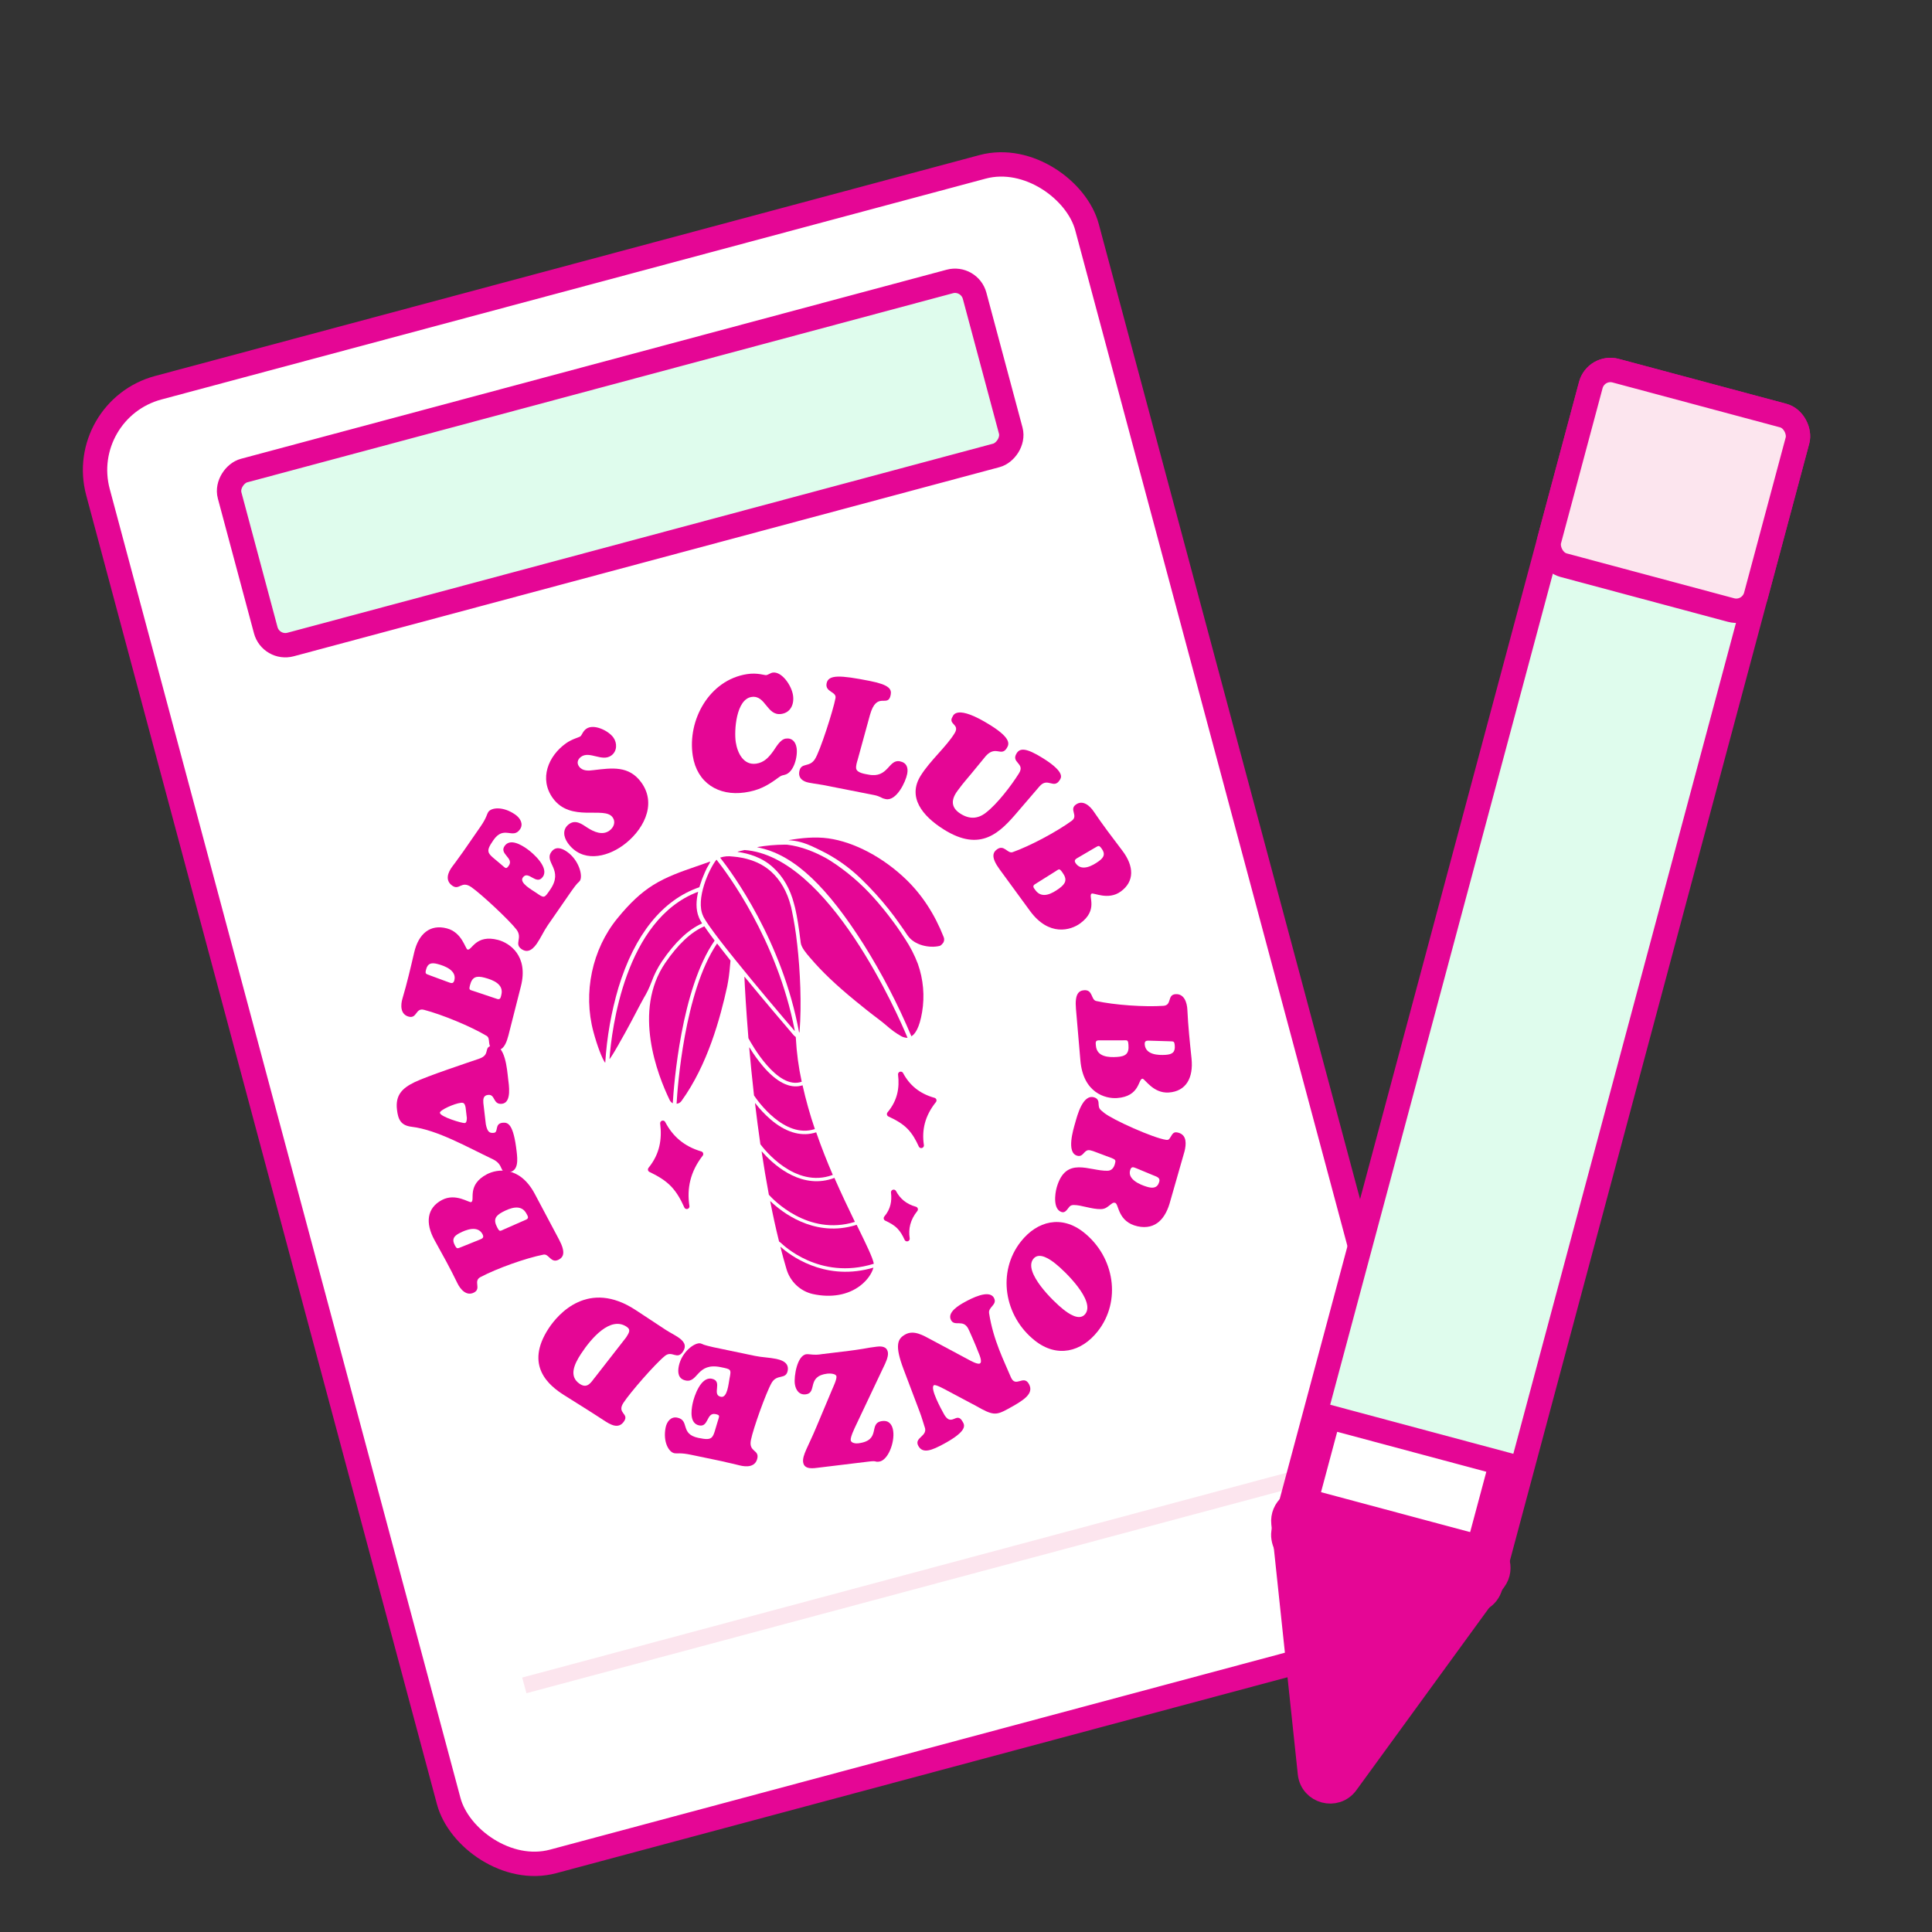 <svg xmlns="http://www.w3.org/2000/svg" fill="none" viewBox="0 0 119 119" height="119" width="119">
<rect x="0" y="0" width="119" height="119" fill="#333333" stroke="none"/>
<rect stroke-width="1.5" stroke="#E50695" fill="white" transform="rotate(-15 4.676 25.241)" rx="5.25" height="93.972" width="63.067" y="25.241" x="4.676"></rect>
<rect stroke-width="1.5" stroke="#E50695" fill="#DFFCED" transform="rotate(75 59.708 17.014)" rx="1.25" height="47.506" width="11.09" y="17.014" x="59.708"></rect>
<line stroke="#FCE5EE" y2="103.81" x2="32.295" y1="90.513" x1="81.921"></line>
<rect stroke-width="1.5" stroke="#E50695" fill="#DFFCED" transform="rotate(-165 91.481 98.906)" rx="1.25" height="75.564" width="13.179" y="98.906" x="91.481"></rect>
<rect stroke-width="1.5" stroke="#E50695" fill="white" transform="rotate(15 81.833 87.273)" height="7.339" width="11.009" y="87.273" x="81.833"></rect>
<rect stroke-width="1.5" stroke="#E50695" fill="#FCE5EE" transform="rotate(-165 107.829 37.899)" rx="1.25" height="12.401" width="13.179" y="37.899" x="107.829"></rect>
<path stroke-width="1.5" stroke="#E50695" fill="#E50695" d="M82.938 109.825C82.264 110.75 80.805 110.359 80.684 109.221L79.052 93.823C78.959 92.951 79.771 92.257 80.618 92.484L91.363 95.363C92.211 95.59 92.567 96.597 92.05 97.306L82.938 109.825Z"></path>
<path fill="#E50695" d="M71.984 64.135C72.288 64.153 72.332 64.1 72.359 64.406C72.394 64.821 72.19 64.945 71.802 64.972C71.337 65.004 70.563 64.969 70.509 64.337C70.485 64.061 70.664 64.098 70.889 64.102L71.984 64.135ZM69.092 64.079C69.444 64.084 69.477 64.012 69.506 64.357C69.553 64.9 69.333 65.065 68.819 65.101C68.295 65.137 67.561 65.109 67.501 64.408C67.487 64.24 67.455 64.094 67.649 64.08L69.092 64.079ZM66.546 65.319C66.717 67.313 68.085 67.684 68.802 67.634C70.218 67.535 70.097 66.461 70.368 66.442C70.513 66.432 71.022 67.36 71.992 67.292C73.049 67.219 73.515 66.401 73.392 65.198C73.287 64.203 73.181 63.197 73.135 62.197C73.117 61.761 72.941 61.198 72.408 61.235C71.875 61.272 72.203 61.915 71.66 61.953C70.506 62.033 68.642 61.905 67.519 61.656C67.19 61.579 67.322 60.954 66.779 60.992C66.439 61.016 66.195 61.232 66.272 62.13L66.546 65.319Z"></path>
<path fill="#E50695" d="M71.011 72.382C71.22 72.474 71.481 72.521 71.404 72.79C71.29 73.189 71.001 73.204 70.644 73.098C70.221 72.973 69.448 72.644 69.608 72.088C69.682 71.828 69.799 71.883 70 71.962L71.011 72.382ZM68.488 71.335C68.715 71.432 68.735 71.468 68.669 71.7C68.605 71.923 68.472 72.104 68.225 72.112C67.096 72.141 65.648 71.18 65.088 73.137C64.974 73.536 64.852 74.496 65.397 74.657C65.594 74.715 65.709 74.528 65.82 74.39C65.904 74.274 65.97 74.223 66.133 74.221C66.603 74.219 67.249 74.49 67.814 74.475C68.082 74.464 68.194 74.356 68.391 74.203C68.493 74.133 68.557 74.051 68.688 74.09C68.923 74.159 68.833 75.259 70.069 75.534C71.202 75.778 71.815 75.023 72.089 73.958L72.963 70.906C73.061 70.492 73.121 69.926 72.594 69.771C72.303 69.685 72.238 69.806 72.103 70.028C72.025 70.156 71.995 70.228 71.827 70.208C71.034 70.095 68.541 68.976 68.011 68.548C67.722 68.312 67.685 68.301 67.666 67.973C67.663 67.771 67.586 67.648 67.389 67.59C66.684 67.381 66.349 68.731 66.229 69.148C66.105 69.584 65.673 70.986 66.34 71.183C66.556 71.247 66.659 71.136 66.794 70.985C66.983 70.789 67.084 70.829 67.337 70.904L68.488 71.335Z"></path>
<path fill="#E50695" d="M63.743 82.573C65.103 83.65 66.6 83.286 67.615 82C69.078 80.146 68.66 77.417 66.748 75.903C65.389 74.826 63.892 75.19 62.877 76.476C61.414 78.33 61.831 81.059 63.743 82.573ZM63.646 77.541C64.01 77.079 64.704 77.592 65.004 77.829C65.595 78.297 67.484 80.126 66.845 80.935C66.481 81.397 65.787 80.884 65.488 80.647C64.896 80.179 63.007 78.35 63.646 77.541Z"></path>
<path fill="#E50695" d="M59.296 87.572C58.903 86.856 58.596 88.043 58.078 86.981C58.031 86.895 57.24 85.477 57.529 85.32C57.639 85.26 58.246 85.601 58.34 85.651L60.099 86.586C61.144 87.182 61.327 87.194 62.065 86.792C63.041 86.26 63.709 85.851 63.377 85.248C63.045 84.644 62.555 85.516 62.262 84.824C61.852 83.838 61.181 82.557 60.922 80.883C60.861 80.491 61.455 80.368 61.218 79.937C60.92 79.394 59.795 79.996 59.43 80.195C59.091 80.38 58.311 80.827 58.581 81.318C58.804 81.723 59.313 81.245 59.63 81.822C59.697 81.943 60.129 82.929 60.233 83.219C60.282 83.349 60.541 83.88 60.355 83.982C60.21 84.06 59.76 83.802 59.635 83.735L57.353 82.514C56.872 82.261 56.3 81.901 55.765 82.192C55.273 82.46 55.1 82.868 55.654 84.336L56.652 86.974C56.765 87.26 56.916 87.794 56.945 87.868C57.203 88.477 56.271 88.526 56.565 89.061C56.839 89.561 57.399 89.334 58.154 88.923C59.647 88.109 59.401 87.762 59.296 87.572Z"></path>
<path fill="#E50695" d="M54.428 84.187C54.528 83.986 54.726 83.575 54.692 83.32C54.638 82.929 54.303 82.91 53.994 82.948C53.715 82.982 53.437 83.025 53.15 83.08C52.872 83.124 52.594 83.167 52.314 83.201L50.627 83.406C50.14 83.495 49.852 83.391 49.668 83.413C49.1 83.482 48.895 84.779 48.957 85.239C49.008 85.611 49.218 85.933 49.633 85.883C50.356 85.795 49.667 84.765 50.958 84.608C51.083 84.593 51.495 84.593 51.52 84.779C51.546 84.965 51.323 85.419 51.25 85.597L50.281 87.901C49.794 89.074 49.41 89.637 49.468 90.058C49.534 90.547 50.117 90.436 50.454 90.395L53.529 90.022C53.789 89.991 53.869 90.001 53.92 90.015C53.971 90.028 53.992 90.046 54.147 90.027C54.686 89.962 55.115 88.866 55.016 88.142C54.963 87.751 54.759 87.477 54.345 87.528C53.439 87.638 54.331 88.722 52.856 88.901C52.722 88.918 52.425 88.894 52.399 88.708C52.374 88.522 52.602 88.037 52.754 87.721L54.428 84.187Z"></path>
<path fill="#E50695" d="M43.939 82.98C43.632 82.915 43.472 82.862 43.359 82.829C43.257 82.788 43.204 82.757 43.146 82.745C42.791 82.671 41.982 83.271 41.808 84.152C41.731 84.54 41.773 84.933 42.233 85.03C43.01 85.192 42.907 83.898 44.404 84.211C45.037 84.343 45.051 84.326 44.932 84.923C44.874 85.216 44.805 86.119 44.402 86.035C43.807 85.911 44.553 85.07 43.843 84.922C43.172 84.782 42.755 85.977 42.655 86.479C42.571 86.905 42.478 87.674 43.063 87.797C43.658 87.921 43.505 86.981 44.071 87.1C44.388 87.166 44.296 87.226 44.194 87.589C43.889 88.571 43.98 88.767 43.011 88.565C41.869 88.326 42.496 87.481 41.719 87.319C41.316 87.234 41.068 87.577 40.999 87.927C40.822 88.818 41.199 89.439 41.525 89.507C41.621 89.527 41.713 89.516 41.863 89.518C42.012 89.52 42.229 89.535 42.574 89.608L44.081 89.922C44.33 89.974 44.58 90.026 44.827 90.088C45.077 90.14 45.315 90.2 45.553 90.259C46.01 90.374 46.542 90.358 46.651 89.808C46.755 89.287 46.105 89.438 46.252 88.699C46.393 87.989 47.179 85.787 47.531 85.17C47.863 84.608 48.405 84.997 48.518 84.429C48.58 84.117 48.437 83.83 47.822 83.702C47.391 83.612 46.932 83.605 46.501 83.515L43.939 82.98Z"></path>
<path fill="#E50695" d="M36.675 84.803C36.439 85.075 36.217 85.574 35.719 85.246C35.015 84.783 35.371 84.025 35.782 83.396C36.42 82.421 37.592 81.058 38.59 81.715C38.884 81.909 38.736 82.1 38.57 82.371L36.675 84.803ZM39.162 80.697C36.243 78.775 34.374 80.935 33.794 81.821C32.285 84.127 33.834 85.355 34.744 85.931C35.556 86.442 36.43 86.984 37.183 87.479C37.592 87.748 38.101 88.061 38.444 87.537C38.76 87.053 37.975 87.055 38.402 86.402C38.808 85.781 40.33 84.026 40.956 83.516C41.404 83.154 41.706 83.802 42.069 83.246C42.328 82.851 42.094 82.582 41.743 82.35C41.62 82.269 41.5 82.202 41.373 82.129C41.253 82.062 41.125 81.989 41.01 81.914L39.162 80.697Z"></path>
<path fill="#E50695" d="M28.458 76.793C28.174 76.897 28.154 76.963 28.012 76.694C27.818 76.329 27.956 76.135 28.298 75.956C28.708 75.74 29.426 75.464 29.721 76.02C29.849 76.263 29.672 76.3 29.467 76.386L28.458 76.793ZM31.11 75.691C30.788 75.826 30.786 75.905 30.625 75.601C30.371 75.124 30.507 74.886 30.961 74.648C31.423 74.406 32.101 74.139 32.428 74.755C32.507 74.903 32.593 75.024 32.422 75.114L31.11 75.691ZM32.943 73.542C32.012 71.789 30.624 71.995 29.991 72.327C28.742 72.982 29.27 73.915 29.03 74.04C28.902 74.108 28.079 73.463 27.223 73.912C26.291 74.4 26.184 75.333 26.764 76.383C27.246 77.251 27.734 78.127 28.165 79.022C28.35 79.412 28.729 79.858 29.199 79.611C29.67 79.364 29.122 78.908 29.601 78.657C30.619 78.123 32.364 77.497 33.482 77.276C33.811 77.215 33.934 77.838 34.413 77.587C34.712 77.43 34.851 77.136 34.432 76.346L32.943 73.542Z"></path>
<path fill="#E50695" d="M29.771 67.935C29.754 67.709 29.765 67.469 30.065 67.439C30.519 67.393 30.351 68.045 30.911 67.988C31.54 67.925 31.34 66.803 31.293 66.401C31.236 65.91 31.119 64.323 30.365 64.4C29.717 64.465 30.264 64.956 29.511 65.211C28.816 65.451 26.312 66.28 25.534 66.657C24.785 67.021 24.345 67.443 24.451 68.346C24.522 68.954 24.683 69.325 25.367 69.405C26.934 69.593 28.799 70.665 30.352 71.401C31.088 71.754 30.708 72.269 31.326 72.206C31.964 72.141 31.877 71.396 31.821 70.915C31.625 69.237 31.298 69.121 30.96 69.155C30.438 69.208 30.726 69.745 30.416 69.776C30.165 69.802 30.021 69.737 29.925 69.25L29.771 67.935ZM28.755 68.862C28.753 69.012 28.731 69.163 28.625 69.174C28.461 69.19 27.123 68.79 27.095 68.544C27.075 68.377 27.995 67.966 28.391 67.926C28.546 67.911 28.628 67.942 28.68 68.225L28.755 68.862Z"></path>
<path fill="#E50695" d="M26.513 60.089C26.229 59.974 26.17 60.008 26.244 59.718C26.343 59.326 26.578 59.278 26.957 59.378C27.411 59.497 28.138 59.779 27.986 60.377C27.92 60.639 27.761 60.547 27.548 60.471L26.513 60.089ZM29.255 61.071C28.921 60.953 28.867 61.008 28.95 60.681C29.08 60.167 29.343 60.086 29.845 60.219C30.356 60.353 31.048 60.615 30.879 61.279C30.839 61.438 30.822 61.584 30.633 61.533L29.255 61.071ZM32.085 60.749C32.564 58.86 31.378 58.079 30.678 57.894C29.295 57.53 29.065 58.556 28.799 58.487C28.657 58.449 28.471 57.432 27.524 57.183C26.492 56.911 25.783 57.512 25.513 58.658C25.292 59.607 25.069 60.566 24.791 61.5C24.668 61.907 24.653 62.481 25.174 62.619C25.695 62.756 25.589 62.06 26.119 62.2C27.246 62.496 28.984 63.214 29.976 63.804C30.264 63.98 29.937 64.513 30.468 64.652C30.799 64.74 31.102 64.62 31.318 63.769L32.085 60.749Z"></path>
<path fill="#E50695" d="M35.199 54.883C35.374 54.629 35.483 54.505 35.557 54.416C35.634 54.34 35.683 54.304 35.715 54.256C35.918 53.963 35.669 52.98 34.922 52.46C34.592 52.23 34.213 52.107 33.95 52.488C33.506 53.13 34.74 53.566 33.885 54.802C33.523 55.325 33.534 55.344 33.028 54.992C32.778 54.818 31.97 54.386 32.201 54.053C32.541 53.561 33.035 54.586 33.44 53.999C33.824 53.445 32.877 52.575 32.451 52.279C32.09 52.027 31.414 51.627 31.079 52.11C30.739 52.602 31.665 52.847 31.342 53.314C31.161 53.576 31.141 53.468 30.844 53.226C30.052 52.546 29.836 52.548 30.39 51.748C31.042 50.805 31.585 51.723 32.029 51.081C32.26 50.748 32.037 50.382 31.739 50.175C30.984 49.649 30.267 49.738 30.081 50.007C30.026 50.087 30.001 50.175 29.943 50.31C29.885 50.446 29.788 50.637 29.591 50.922L28.73 52.166C28.588 52.373 28.445 52.579 28.295 52.779C28.152 52.985 28.007 53.178 27.862 53.37C27.583 53.739 27.397 54.232 27.863 54.556C28.305 54.864 28.412 54.211 29.039 54.647C29.642 55.066 31.38 56.686 31.816 57.26C32.21 57.792 31.645 58.127 32.127 58.462C32.393 58.647 32.711 58.634 33.062 58.127C33.309 57.77 33.489 57.355 33.735 56.998L35.199 54.883Z"></path>
<path fill="#E50695" d="M38.356 52.083C39.549 51.23 40.514 49.6 39.505 48.2C38.743 47.142 37.693 47.302 36.564 47.435C36.251 47.478 35.877 47.504 35.665 47.21C35.504 46.987 35.589 46.758 35.793 46.612C36.319 46.236 37.079 46.945 37.652 46.536C38.013 46.278 38.029 45.772 37.777 45.422C37.479 45.008 36.573 44.56 36.11 44.891C35.89 45.048 35.846 45.284 35.744 45.357C35.642 45.43 35.239 45.514 34.855 45.788C33.772 46.563 33.191 47.967 34.05 49.16C35.145 50.679 37.224 49.638 37.729 50.338C37.947 50.64 37.797 50.977 37.53 51.167C37.106 51.47 36.584 51.241 36.185 50.984C35.844 50.758 35.457 50.468 35.057 50.755C34.633 51.057 34.697 51.542 34.978 51.932C35.844 53.133 37.321 52.824 38.356 52.083Z"></path>
<path fill="#E50695" d="M45.32 45.719C45.209 45.007 45.338 43.064 46.299 42.928C47.164 42.805 47.228 44.103 48.122 43.976C48.708 43.893 48.93 43.363 48.844 42.816C48.75 42.212 48.154 41.349 47.597 41.427C47.462 41.447 47.314 41.567 47.199 41.584C47.093 41.599 46.653 41.422 46.011 41.522C43.691 41.881 42.327 44.348 42.671 46.553C42.932 48.232 44.266 49.04 45.861 48.814C46.726 48.692 47.251 48.408 47.938 47.901C48.115 47.777 48.115 47.777 48.314 47.729C48.903 47.605 49.147 46.583 49.066 46.066C49.008 45.696 48.791 45.437 48.398 45.493C48.052 45.542 47.795 46.037 47.625 46.27C47.35 46.648 47.066 46.968 46.576 47.037C45.798 47.148 45.423 46.383 45.32 45.719Z"></path>
<path fill="#E50695" d="M53.84 48.971C54.042 49.011 54.133 49.058 54.225 49.096C54.306 49.142 54.388 49.187 54.561 49.221C55.215 49.351 55.785 48.164 55.879 47.661C55.952 47.272 55.838 46.974 55.424 46.892C54.722 46.754 54.718 47.953 53.496 47.712C53.294 47.673 52.796 47.614 52.736 47.346C52.709 47.173 52.78 46.951 52.831 46.784L53.581 44.049C54.008 42.509 54.703 43.65 54.862 42.796C54.928 42.445 54.778 42.179 53.565 41.94C51.738 41.579 51.016 41.545 50.913 42.096C50.812 42.637 51.538 42.593 51.462 43.001C51.326 43.732 50.512 46.278 50.191 46.765C49.843 47.297 49.341 46.942 49.234 47.511C49.157 47.929 49.447 48.134 49.813 48.206C50.015 48.246 50.219 48.276 50.374 48.297C50.538 48.33 50.655 48.343 50.684 48.349L53.84 48.971Z"></path>
<path fill="#E50695" d="M64.023 48.441C64.536 47.841 64.903 48.641 65.275 48.044C65.351 47.921 65.644 47.581 64.25 46.707C63.164 46.025 62.813 46.089 62.619 46.399C62.252 46.988 63.157 46.999 62.765 47.628C62.296 48.381 61.421 49.526 60.718 50.063C60.225 50.447 59.707 50.464 59.168 50.125C58.579 49.756 58.556 49.275 58.977 48.709C59.533 47.965 59.184 48.452 60.606 46.705C61.285 45.801 61.652 46.657 62.008 46.084C62.151 45.855 62.327 45.499 61.016 44.676C58.902 43.349 58.715 44.074 58.675 44.139C58.369 44.63 59.142 44.592 58.804 45.154C58.288 46.001 57.296 46.834 56.705 47.783C55.89 49.091 56.794 50.251 58.13 51.089C60.41 52.52 61.59 51.293 62.722 49.956L64.023 48.441Z"></path>
<path fill="#E50695" d="M67.402 52.239C67.667 52.095 67.677 52.027 67.857 52.272C68.1 52.605 67.992 52.817 67.68 53.044C67.306 53.316 66.637 53.694 66.267 53.187C66.104 52.965 66.274 52.902 66.465 52.788L67.402 52.239ZM64.942 53.713C65.241 53.532 65.231 53.454 65.434 53.732C65.753 54.167 65.652 54.422 65.239 54.723C64.818 55.03 64.186 55.392 63.775 54.83C63.676 54.695 63.574 54.587 63.73 54.474L64.942 53.713ZM63.44 56.105C64.611 57.705 65.952 57.299 66.529 56.879C67.668 56.051 67.013 55.204 67.232 55.045C67.349 54.96 68.254 55.479 69.034 54.911C69.884 54.293 69.856 53.355 69.133 52.4C68.533 51.611 67.926 50.814 67.372 49.992C67.133 49.632 66.695 49.246 66.266 49.558C65.837 49.87 66.444 50.242 66.007 50.56C65.079 51.235 63.446 52.108 62.373 52.488C62.058 52.596 61.847 51.997 61.41 52.315C61.137 52.513 61.042 52.825 61.569 53.546L63.44 56.105Z"></path>
<path fill="#E50695" d="M58.1 58.065C58.073 58.098 57.977 58.239 57.867 58.265C57.255 58.411 56.321 58.231 55.903 57.617C55.796 57.459 55.903 57.617 55.898 57.613C55.748 57.382 55.593 57.16 55.437 56.942C54.984 56.289 54.488 55.667 53.954 55.079C53.664 54.757 53.371 54.453 53.073 54.166C52.322 53.429 51.458 52.821 50.515 52.365C49.816 52.013 49.293 51.805 48.7 51.763C48.688 51.766 48.557 51.752 48.569 51.749C49.359 51.615 50.198 51.525 51.021 51.639C52.605 51.859 54.396 52.805 55.812 54.171C56.795 55.12 57.572 56.311 58.122 57.711C58.147 57.768 58.158 57.83 58.154 57.892C58.15 57.953 58.132 58.013 58.1 58.065Z"></path>
<path fill="#E50695" d="M46.852 52.234C46.84 52.232 46.617 52.18 46.628 52.178C47.193 52.079 47.767 52.028 48.342 52.025C48.392 52.025 48.443 52.027 48.494 52.029C49.335 52.131 50.182 52.462 50.956 52.9C51.035 52.948 51.115 52.996 51.196 53.048C52.15 53.667 53.02 54.409 53.782 55.255C54.216 55.737 54.627 56.241 55.011 56.764C55.092 56.873 55.173 56.983 55.252 57.094C55.408 57.317 55.561 57.546 55.711 57.781L55.745 57.83C56.064 58.31 56.329 58.825 56.534 59.364C56.874 60.324 56.964 61.351 56.795 62.347C56.631 63.32 56.363 63.688 56.147 63.824C56.146 63.824 56.145 63.825 56.143 63.825C56.142 63.825 56.14 63.825 56.139 63.825C56.137 63.824 56.136 63.824 56.135 63.822C56.133 63.821 56.133 63.82 56.132 63.819C55.308 61.862 54.327 59.974 53.198 58.174C50.993 54.702 49.01 52.733 46.852 52.234Z"></path>
<path fill="#E50695" d="M48.751 55.993C48.757 56.016 48.763 56.039 48.77 56.063C48.915 56.752 49.025 57.447 49.1 58.146C49.1 58.148 49.101 58.151 49.102 58.153C49.292 59.838 49.378 61.874 49.251 63.524C49.249 63.554 49.239 63.582 49.222 63.606C48.186 57.937 45.065 53.728 44.365 52.837C44.364 52.835 44.363 52.834 44.363 52.832C44.363 52.83 44.363 52.828 44.363 52.827C44.364 52.825 44.365 52.824 44.366 52.822C44.367 52.821 44.369 52.821 44.37 52.82C44.61 52.742 44.866 52.721 45.117 52.757L45.168 52.761C45.826 52.816 46.767 53.022 47.508 53.697C48.074 54.214 48.489 54.94 48.707 55.795C48.719 55.839 48.731 55.886 48.744 55.932C48.741 55.952 48.746 55.973 48.751 55.993Z"></path>
<path fill="#E50695" d="M45.448 52.475C45.446 52.474 45.444 52.474 45.442 52.472C45.44 52.471 45.439 52.469 45.438 52.467C45.438 52.465 45.438 52.462 45.439 52.46C45.44 52.458 45.441 52.456 45.443 52.455L45.858 52.357C51.051 52.718 55.341 62.58 55.894 63.909C55.894 63.91 55.894 63.912 55.894 63.914C55.894 63.916 55.893 63.917 55.892 63.919C55.892 63.92 55.89 63.921 55.889 63.922C55.888 63.923 55.886 63.924 55.884 63.924C55.747 63.921 55.613 63.883 55.493 63.814C55.176 63.632 54.878 63.416 54.605 63.17C54.458 63.047 54.306 62.92 54.148 62.802C53.612 62.402 53.089 61.98 52.692 61.654C51.492 60.671 50.637 59.859 49.922 59.02L49.874 58.965C49.666 58.723 49.352 58.358 49.319 58.062C49.315 58.047 49.311 58.032 49.313 58.014L49.299 57.889C49.298 57.885 49.297 57.88 49.295 57.875C49.207 57.138 49.1 56.475 48.981 55.948C48.974 55.922 48.967 55.896 48.961 55.87C48.954 55.844 48.95 55.831 48.945 55.811C48.932 55.764 48.92 55.717 48.908 55.672C48.677 54.765 48.237 53.995 47.635 53.446C46.962 52.811 46.116 52.568 45.448 52.475Z"></path>
<path fill="#E50695" d="M37.266 65.449C37.089 65.209 36.785 64.426 36.551 63.552C35.904 61.151 36.469 58.471 38.027 56.566C38.798 55.621 39.473 54.991 40.215 54.524C41.037 54.005 41.975 53.68 42.882 53.367L43.338 53.208L43.731 53.07C43.733 53.07 43.734 53.069 43.736 53.07C43.738 53.07 43.74 53.071 43.741 53.072C43.742 53.073 43.743 53.075 43.744 53.077C43.745 53.078 43.745 53.08 43.745 53.082C43.713 53.162 43.675 53.239 43.629 53.312C43.596 53.372 43.557 53.427 43.535 53.473C43.489 53.569 43.446 53.663 43.405 53.756C43.293 54.005 43.197 54.26 43.117 54.522C43.104 54.56 43.093 54.601 43.08 54.642C43.08 54.643 43.079 54.645 43.078 54.646C43.077 54.648 43.075 54.648 43.074 54.649C40.809 55.425 39.086 57.563 38.092 60.836C37.651 62.334 37.379 63.88 37.281 65.445C37.281 65.446 37.28 65.448 37.279 65.449C37.278 65.45 37.276 65.45 37.275 65.451C37.273 65.451 37.271 65.451 37.27 65.451C37.268 65.451 37.267 65.45 37.266 65.449Z"></path>
<path fill="#E50695" d="M48.09 76.808C48.627 77.284 50.691 78.872 53.547 78.147C53.624 78.128 53.703 78.108 53.78 78.083C53.782 78.082 53.784 78.082 53.786 78.082C53.788 78.082 53.79 78.083 53.791 78.085C53.792 78.086 53.794 78.088 53.794 78.09C53.795 78.092 53.795 78.094 53.794 78.096C53.703 78.419 53.446 78.837 52.99 79.188C52.233 79.768 51.195 79.951 50.065 79.705C49.684 79.619 49.331 79.43 49.045 79.157C48.759 78.885 48.55 78.54 48.44 78.159C48.312 77.725 48.189 77.276 48.071 76.813C48.072 76.811 48.072 76.809 48.074 76.807C48.075 76.806 48.077 76.805 48.079 76.804C48.081 76.804 48.083 76.804 48.085 76.805C48.087 76.805 48.088 76.806 48.09 76.808Z"></path>
<path fill="#E50695" d="M43.702 57.054L43.655 56.988C43.608 56.919 43.565 56.855 43.525 56.796L43.51 56.771C43.441 56.669 43.378 56.563 43.321 56.455C43.319 56.45 43.318 56.446 43.317 56.441L43.314 56.429C42.81 55.4 43.695 53.481 44.124 52.96C44.125 52.959 44.126 52.958 44.127 52.958C44.129 52.957 44.13 52.957 44.132 52.957C44.133 52.957 44.135 52.957 44.136 52.958C44.138 52.959 44.139 52.96 44.14 52.961C44.718 53.686 47.864 57.831 48.953 63.479C48.954 63.482 48.953 63.484 48.953 63.486C48.952 63.488 48.95 63.49 48.948 63.491C48.946 63.492 48.943 63.492 48.941 63.492C48.939 63.491 48.937 63.49 48.935 63.488C48.169 62.598 46.615 60.766 45.323 59.16C44.589 58.255 44.048 57.549 43.702 57.054Z"></path>
<path fill="#E50695" d="M41.977 67.812C41.943 67.86 41.9 67.899 41.85 67.929C41.8 67.958 41.744 67.977 41.686 67.984C41.685 67.984 41.683 67.984 41.682 67.984C41.68 67.983 41.679 67.983 41.678 67.981C41.676 67.981 41.675 67.979 41.675 67.978C41.674 67.976 41.674 67.975 41.674 67.973C41.73 67.007 42.15 61.094 44.16 58.125C44.16 58.123 44.161 58.122 44.162 58.12C44.163 58.119 44.165 58.118 44.166 58.118C44.168 58.118 44.169 58.118 44.171 58.118C44.173 58.119 44.174 58.12 44.175 58.121C44.413 58.431 44.685 58.778 44.993 59.163C44.995 59.165 44.995 59.168 44.995 59.171L44.965 59.479C44.932 59.908 44.875 60.334 44.792 60.755C44.36 62.713 43.595 65.569 41.977 67.812Z"></path>
<path fill="#E50695" d="M41.422 67.946C41.347 67.903 41.287 67.837 41.249 67.759C40.496 66.204 38.96 62.266 40.975 59.311C41.759 58.162 42.566 57.405 43.378 57.058C43.38 57.057 43.382 57.057 43.385 57.057C43.387 57.058 43.389 57.06 43.39 57.062C43.425 57.112 43.464 57.168 43.506 57.23L43.519 57.249L43.531 57.267C43.665 57.458 43.825 57.677 44.013 57.926C44.015 57.927 44.016 57.929 44.016 57.931C44.017 57.933 44.017 57.935 44.016 57.937C41.951 60.9 41.506 66.856 41.44 67.932C41.442 67.934 41.443 67.937 41.442 67.94C41.442 67.943 41.44 67.946 41.438 67.948C41.436 67.95 41.432 67.951 41.429 67.951C41.426 67.95 41.423 67.948 41.422 67.946Z"></path>
<path fill="#E50695" d="M38.114 64.313C37.94 64.618 37.76 64.931 37.56 65.22C37.559 65.222 37.557 65.224 37.555 65.225C37.553 65.226 37.55 65.226 37.547 65.226C37.545 65.225 37.543 65.223 37.542 65.221C37.541 65.219 37.54 65.216 37.541 65.213C37.674 63.445 38.478 56.639 42.984 54.935C42.986 54.935 42.988 54.934 42.99 54.935C42.992 54.935 42.993 54.936 42.995 54.937C42.996 54.938 42.997 54.94 42.998 54.941C42.999 54.943 42.999 54.945 42.999 54.947C42.887 55.434 42.836 56.002 43.05 56.508C43.065 56.547 43.081 56.584 43.099 56.62C43.102 56.63 43.11 56.641 43.116 56.652C43.121 56.663 43.124 56.669 43.13 56.678C43.135 56.687 43.151 56.717 43.163 56.737C43.185 56.778 43.211 56.82 43.239 56.866C43.241 56.868 43.241 56.871 43.241 56.874C43.24 56.877 43.238 56.88 43.236 56.881C42.397 57.255 41.57 58.038 40.773 59.213C40.507 59.609 40.29 60.036 40.128 60.487C40.123 60.495 40.12 60.503 40.117 60.511C39.993 60.845 39.838 61.165 39.654 61.468C39.579 61.603 39.504 61.736 39.437 61.866C39.085 62.539 38.627 63.419 38.133 64.275L38.114 64.313Z"></path>
<path fill="#E50695" d="M53.813 77.843C50.449 78.89 48.175 76.617 48.148 76.598C48.121 76.579 48.033 76.497 47.988 76.47C47.979 76.448 47.974 76.426 47.97 76.403C47.769 75.592 47.609 74.855 47.443 74.003C47.443 74.001 47.443 73.999 47.443 73.996C47.444 73.994 47.446 73.993 47.447 73.992C47.449 73.99 47.452 73.99 47.454 73.99C47.456 73.99 47.458 73.991 47.46 73.993C48.168 74.671 50.055 76.136 52.466 75.526C52.562 75.502 52.66 75.478 52.756 75.442C52.759 75.442 52.761 75.442 52.764 75.443C52.766 75.444 52.767 75.446 52.769 75.448C52.798 75.508 52.827 75.567 52.855 75.625C53.354 76.645 53.757 77.471 53.821 77.831C53.822 77.836 53.819 77.841 53.813 77.843Z"></path>
<path fill="#E50695" d="M51.037 72.664C51.148 72.636 51.256 72.602 51.363 72.563C51.374 72.559 51.384 72.553 51.392 72.546C51.834 73.548 52.269 74.461 52.652 75.249C52.653 75.25 52.654 75.251 52.654 75.253C52.654 75.255 52.654 75.256 52.653 75.257C52.653 75.259 52.652 75.26 52.651 75.261C52.649 75.262 52.648 75.263 52.647 75.263C49.763 76.153 47.61 73.873 47.358 73.591C47.357 73.589 47.357 73.587 47.357 73.585C47.192 72.706 47.044 71.817 46.912 70.936C46.912 70.933 46.913 70.931 46.914 70.93C46.915 70.928 46.917 70.927 46.919 70.926C46.922 70.925 46.924 70.926 46.926 70.927C46.928 70.927 46.93 70.929 46.931 70.931C47.567 71.657 49.143 73.141 51.037 72.664Z"></path>
<path fill="#E50695" d="M46.523 67.955C46.798 68.312 47.108 68.64 47.447 68.936C48.346 69.713 49.264 70.004 50.116 69.789C50.165 69.777 50.215 69.764 50.263 69.746C50.265 69.745 50.268 69.746 50.27 69.747C50.273 69.748 50.275 69.75 50.276 69.753C50.593 70.669 50.943 71.548 51.296 72.369L51.276 72.374C48.965 73.223 47.061 70.783 46.836 70.482L46.835 70.478C46.711 69.623 46.602 68.78 46.506 67.964C46.506 67.962 46.506 67.96 46.507 67.958C46.508 67.956 46.51 67.955 46.512 67.954C46.513 67.953 46.516 67.952 46.518 67.953C46.52 67.953 46.522 67.954 46.523 67.955Z"></path>
<path fill="#E50695" d="M46.167 64.523C46.416 64.932 46.696 65.32 47.005 65.685C47.827 66.646 48.628 67.052 49.337 66.875C49.369 66.867 49.401 66.859 49.433 66.846C49.636 67.754 49.888 68.651 50.188 69.534C50.188 69.535 50.188 69.536 50.188 69.538C50.188 69.539 50.188 69.541 50.187 69.542C50.187 69.543 50.186 69.544 50.184 69.545C50.183 69.546 50.182 69.546 50.181 69.547C48.297 70.15 46.643 67.774 46.443 67.473C46.443 67.472 46.442 67.472 46.442 67.471C46.442 67.47 46.442 67.469 46.442 67.468C46.324 66.424 46.227 65.433 46.148 64.53C46.148 64.528 46.149 64.526 46.15 64.524C46.151 64.522 46.153 64.521 46.155 64.52C46.157 64.519 46.16 64.519 46.162 64.52C46.164 64.52 46.166 64.522 46.167 64.523Z"></path>
<path fill="#E50695" d="M45.869 60.172C47.054 61.617 48.289 63.067 48.873 63.749C48.913 63.796 48.961 63.837 49.013 63.871C49.017 63.892 49.019 63.913 49.019 63.934C49.067 64.836 49.187 65.734 49.379 66.619C49.379 66.622 49.379 66.624 49.378 66.627C49.377 66.629 49.374 66.631 49.372 66.632C47.867 67.154 46.27 64.273 46.099 63.948C45.952 62.151 45.877 60.784 45.852 60.182C45.851 60.181 45.851 60.179 45.851 60.178C45.85 60.177 45.85 60.175 45.851 60.174C45.851 60.173 45.852 60.172 45.852 60.171C45.853 60.17 45.854 60.169 45.855 60.168C45.856 60.168 45.858 60.167 45.859 60.167C45.86 60.167 45.861 60.167 45.863 60.167C45.864 60.168 45.865 60.169 45.866 60.169C45.867 60.17 45.868 60.171 45.869 60.172Z"></path>
<path stroke-linejoin="round" stroke-width="0.33" stroke="#E50695" fill="#E50695" d="M40.074 72.035C40.803 71.137 40.949 70.181 40.827 69.186C41.296 70.083 42.026 70.751 43.152 71.081C42.357 72.105 42.128 73.182 42.301 74.305C42.086 73.826 41.839 73.367 41.465 72.972C41.088 72.574 40.602 72.288 40.074 72.035Z"></path>
<path stroke-linejoin="round" stroke-width="0.33" stroke="#E50695" fill="#E50695" d="M54.596 75.036C55.021 74.53 55.109 73.995 55.044 73.439C55.309 73.938 55.727 74.308 56.373 74.488C55.91 75.064 55.773 75.668 55.868 76.296C55.746 76.028 55.606 75.773 55.393 75.554C55.178 75.333 54.899 75.175 54.596 75.036Z"></path>
<path stroke-linejoin="round" stroke-width="0.33" stroke="#E50695" fill="#E50695" d="M54.793 68.62C55.444 67.844 55.58 67.023 55.479 66.171C55.886 66.936 56.526 67.504 57.518 67.779C56.808 68.663 56.598 69.588 56.743 70.551C56.557 70.141 56.342 69.749 56.015 69.413C55.685 69.075 55.258 68.833 54.793 68.62Z"></path>
</svg>
